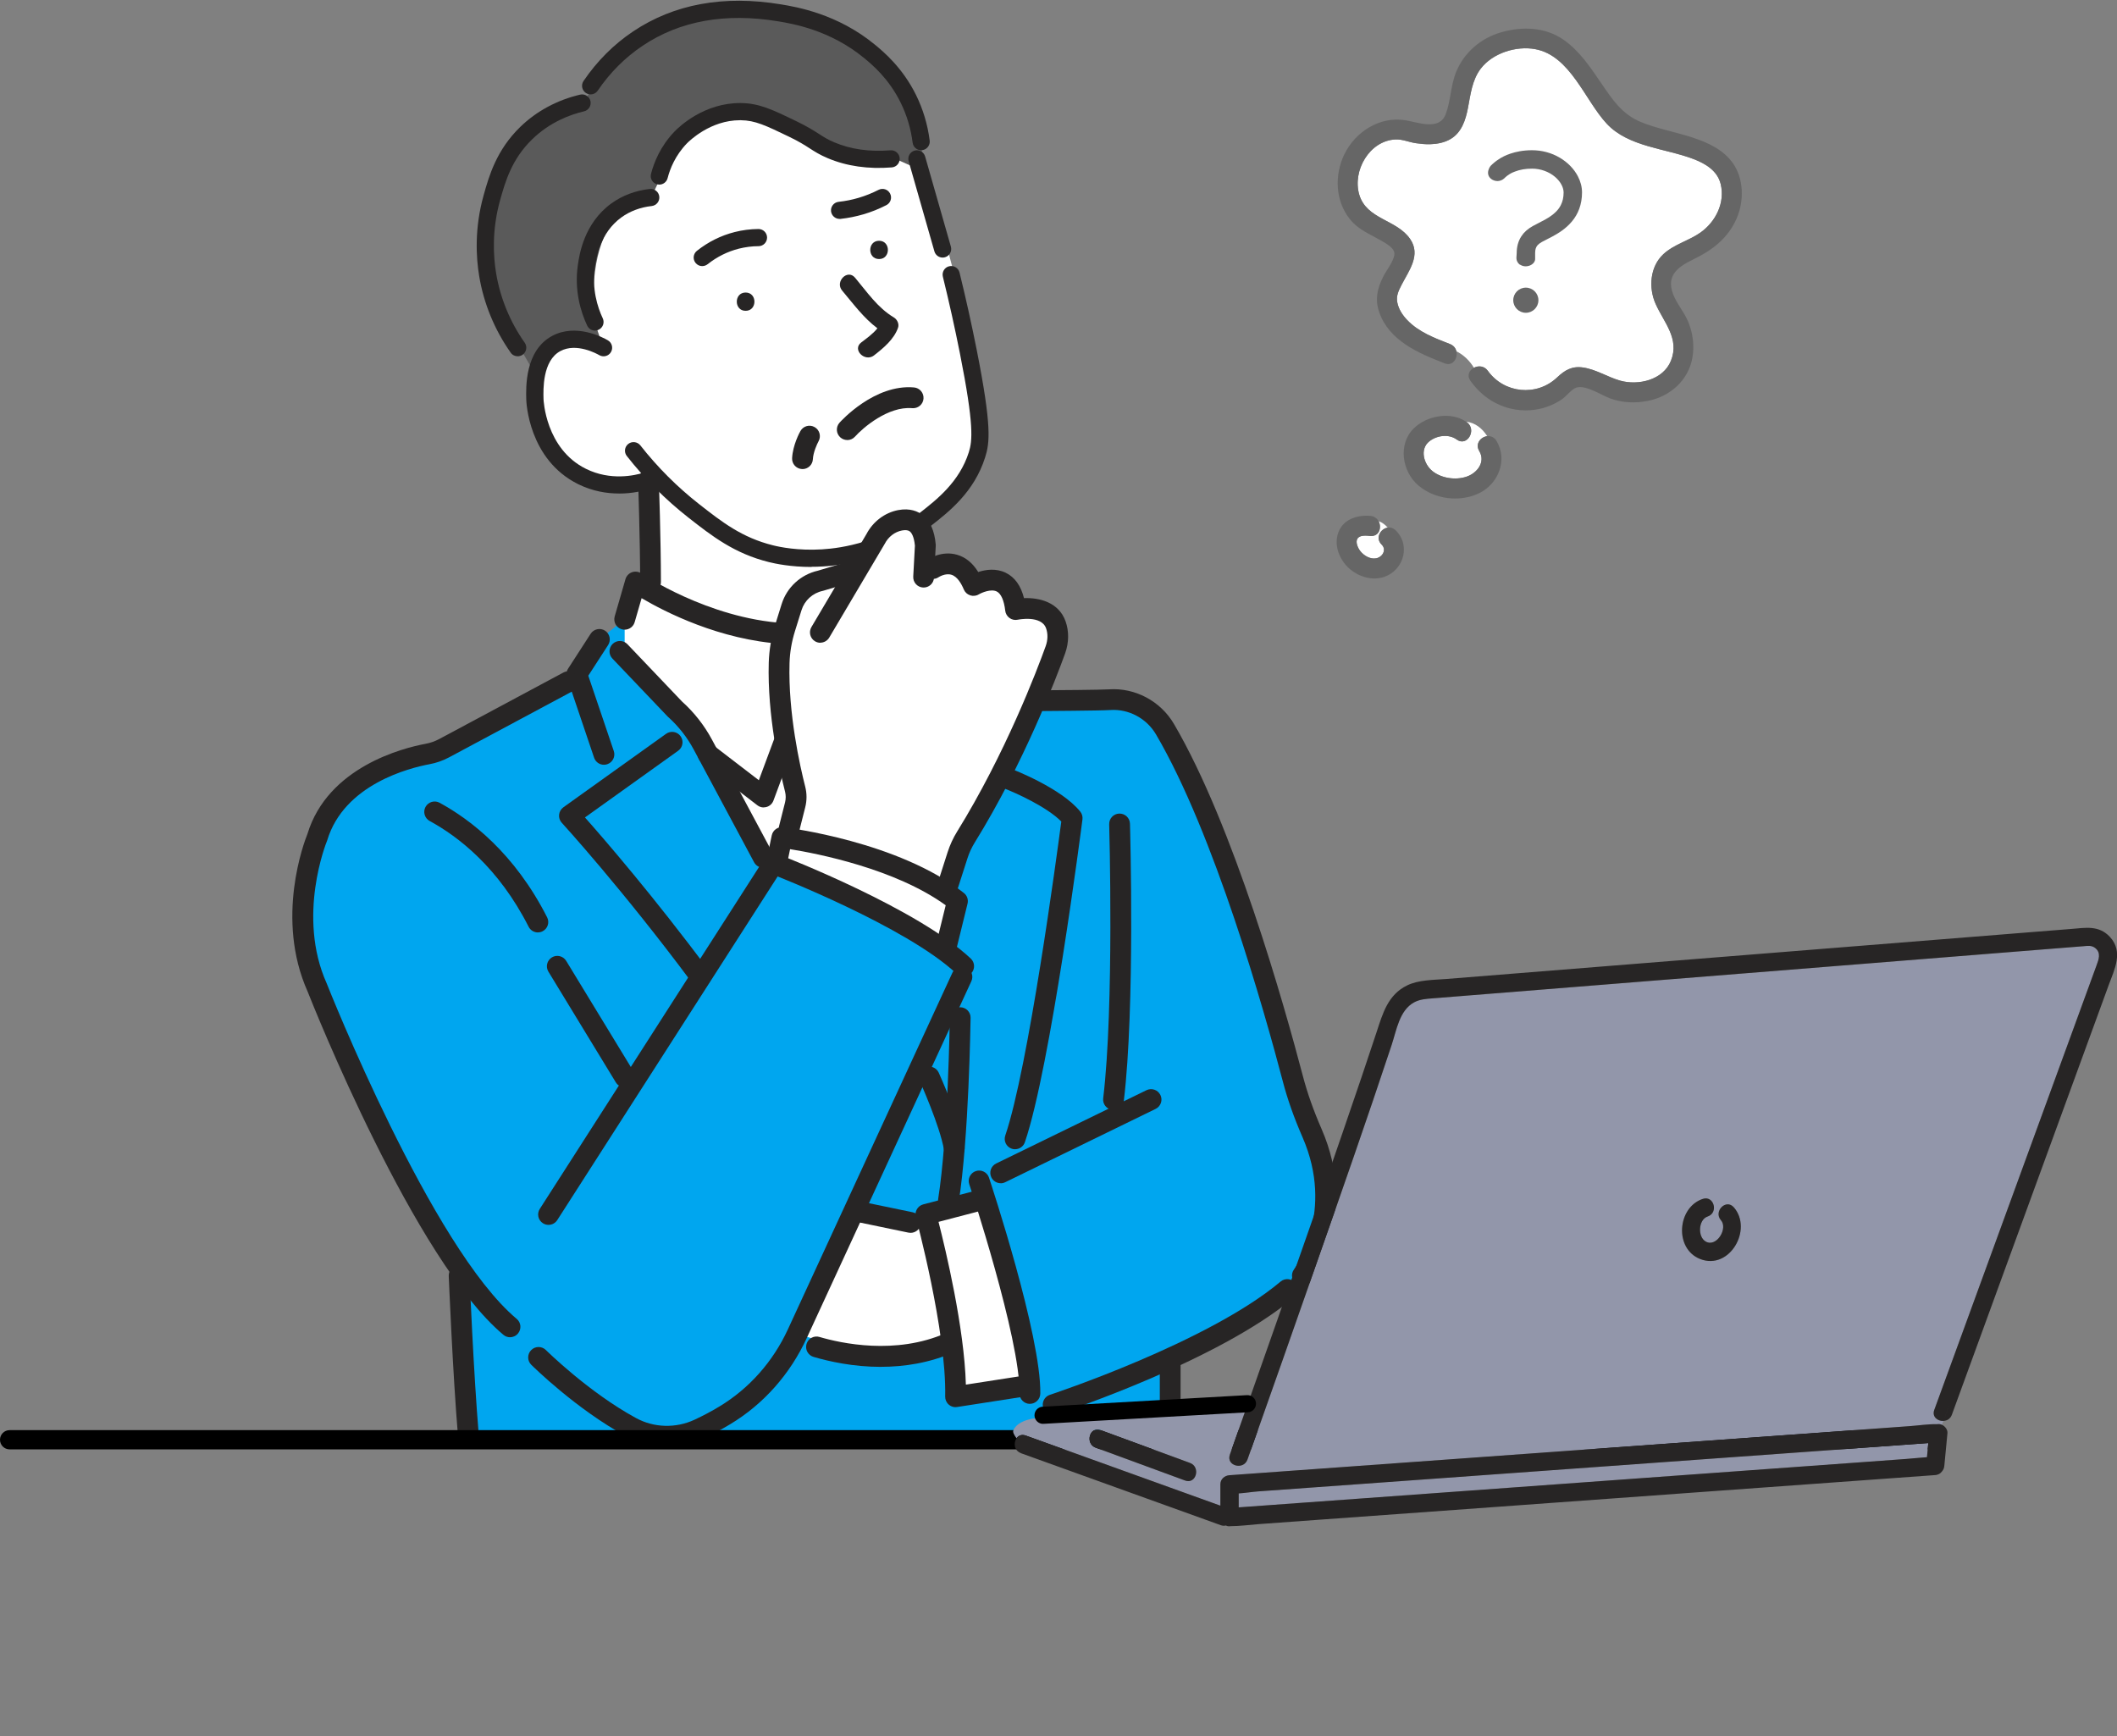 <svg width="200" height="164" viewBox="0 0 200 164" fill="none" xmlns="http://www.w3.org/2000/svg">
<rect x="0" y="0" width="200" height="164" fill="#808080" stroke="none"/>
<g clip-path="url(#clip0_33_1349)">
<path d="M60.623 35.203L52.257 38.285L48.935 32.546C48.935 32.546 39.523 15.332 55.104 9.8L56.219 7.801C56.219 7.801 69.5 -7.459 83.625 6.085L86.435 10.794L87.619 16.986L71.584 32.044L60.619 35.203H60.623Z" fill="#5A5A5A"/>
<path d="M57.877 61.449L65.335 67.917L72.582 81.51L84.979 71.266L82.193 51.829L89.241 47.742C89.241 47.742 92.781 46.278 92.287 40.588L90.45 27.043L87.623 16.366L84.209 14.833C84.209 14.833 80.388 16.702 74.889 12.254C74.889 12.254 67.334 6.292 62.606 16.362L61.454 18.787C61.454 18.787 55.359 18.779 56.109 30.227L57.054 33.001C57.054 33.001 50.509 30.863 50.521 36.496C50.521 36.496 51.133 47.283 60.375 45.892H61.454V55.451L60.375 55.791L57.877 61.453V61.449Z" fill="white"/>
<path d="M41.064 109.687L44.252 117.996C44.252 117.996 42.95 128.807 44.252 135.665H110.552L111.752 111.568L41.064 109.687Z" fill="#00A6EF"/>
<path d="M110.552 136.646C110.009 136.646 109.571 136.208 109.571 135.665V128.321C109.571 127.777 110.009 127.339 110.552 127.339C111.095 127.339 111.533 127.777 111.533 128.321V135.665C111.533 136.208 111.095 136.646 110.552 136.646Z" fill="#272525"/>
<path d="M59.017 58.508L55.72 61.12L54.495 63.699L47.95 67.471L41.149 71.112C41.149 71.112 38.246 68.853 31.084 76.701C31.084 76.701 25.707 87.832 31.587 97.233C31.587 97.233 41.806 118.434 49.739 126.013L52.65 129.225C52.65 129.225 62.302 140.479 70.83 131.991L74.022 128.081L90.45 93.202L91.918 92.281C91.918 92.281 82.542 85.103 73.332 81.693L71.925 80.663L65.721 69.231L59.013 61.534V58.508H59.017Z" fill="#00A6EF"/>
<path d="M71.925 94.856L77.019 77.84L78.896 62.661L101.74 66.952L106.902 66.347C106.902 66.347 111.176 69.628 113.958 76.891L122.645 103.871C122.645 103.871 129.141 112.254 121.611 122.692L99.493 132.696L91.808 128.134L76.581 115.482L71.925 94.852V94.856Z" fill="#00A6EF"/>
<path d="M73.024 81.644L73.868 79.114L75.689 79.397L75.814 71.717C75.814 71.717 87.952 73.396 90.782 77.84L88.491 83.785L90.45 85.124L89.432 89.272C89.432 89.272 74.407 81.583 73.024 81.644Z" fill="white"/>
<path d="M86.828 115.486L80.656 114.435L75.327 125.993C75.327 125.993 85.45 129.594 89.598 126.743L90.279 131.958L96.37 131.013L97.307 130.961C97.307 130.961 95.024 117.282 93.11 113.446L88.187 114.735L86.836 115.494L86.828 115.486Z" fill="white"/>
<path d="M80.044 41.569C79.813 41.569 79.578 41.488 79.391 41.322C78.985 40.961 78.949 40.341 79.31 39.935C79.444 39.785 82.623 36.269 86.354 36.602C86.893 36.65 87.291 37.125 87.246 37.668C87.201 38.212 86.719 38.605 86.18 38.56C83.892 38.358 81.504 40.43 80.778 41.245C80.583 41.464 80.316 41.574 80.044 41.574V41.569Z" fill="#272525"/>
<path d="M75.814 44.311C75.814 44.311 75.778 44.311 75.761 44.311C75.218 44.282 74.804 43.82 74.833 43.281C74.898 42.044 75.542 40.852 75.619 40.722C75.883 40.247 76.483 40.077 76.954 40.345C77.428 40.608 77.594 41.204 77.335 41.679C77.197 41.93 76.828 42.725 76.795 43.386C76.767 43.909 76.333 44.315 75.814 44.315V44.311Z" fill="#272525"/>
<path d="M61.458 55.97C60.915 55.97 60.477 55.532 60.477 54.988C60.477 51.043 60.286 45.467 60.282 45.414C60.262 44.87 60.688 44.416 61.231 44.4C61.775 44.38 62.229 44.806 62.245 45.349C62.245 45.406 62.44 51.014 62.44 54.992C62.44 55.536 62.002 55.974 61.458 55.974V55.97Z" fill="#272525"/>
<path d="M74.022 60.832C74.001 60.832 73.981 60.832 73.961 60.832C67.991 60.459 62.829 57.811 60.615 56.509L59.958 58.78C59.808 59.299 59.26 59.599 58.741 59.449C58.222 59.299 57.922 58.756 58.072 58.233L59.09 54.713C59.179 54.409 59.406 54.169 59.702 54.06C59.998 53.954 60.331 53.995 60.59 54.173C60.651 54.214 66.848 58.411 74.082 58.865C74.622 58.898 75.035 59.364 74.999 59.908C74.966 60.427 74.533 60.828 74.022 60.828V60.832Z" fill="#272525"/>
<path d="M72.108 81.977C71.759 81.977 71.418 81.79 71.24 81.457L65.542 70.816C64.913 69.64 64.09 68.598 63.097 67.71C63.077 67.694 63.056 67.674 63.04 67.653L57.853 62.211C57.48 61.818 57.496 61.197 57.886 60.824C58.279 60.451 58.9 60.467 59.273 60.856L64.431 66.27C65.583 67.304 66.536 68.521 67.27 69.888L72.967 80.529C73.223 81.007 73.044 81.603 72.566 81.859C72.42 81.936 72.258 81.977 72.104 81.977H72.108Z" fill="#272525"/>
<path d="M57.054 72.248C56.645 72.248 56.263 71.988 56.126 71.579L53.567 64.012C53.469 63.728 53.51 63.416 53.672 63.164L55.801 59.871C56.097 59.417 56.701 59.287 57.16 59.579C57.614 59.875 57.744 60.479 57.452 60.938L55.578 63.833L57.987 70.95C58.161 71.465 57.886 72.021 57.371 72.195C57.265 72.232 57.16 72.248 57.054 72.248Z" fill="#272525"/>
<path d="M66.183 93.263C65.883 93.263 65.587 93.125 65.396 92.865C58.794 83.988 53.129 77.787 53.072 77.727C52.881 77.52 52.788 77.24 52.821 76.96C52.849 76.68 52.999 76.429 53.226 76.263L62.926 69.324C63.368 69.008 63.981 69.109 64.297 69.551C64.613 69.993 64.512 70.605 64.07 70.922L55.262 77.224C57.022 79.207 61.702 84.608 66.974 91.693C67.298 92.127 67.205 92.743 66.771 93.068C66.597 93.198 66.39 93.263 66.187 93.263H66.183Z" fill="#272525"/>
<path d="M62.999 136.658C61.673 136.658 60.347 136.334 59.163 135.693C54.447 133.134 50.363 129.099 50.189 128.929C49.803 128.548 49.803 127.927 50.185 127.542C50.566 127.157 51.186 127.157 51.572 127.538C51.612 127.579 55.635 131.549 60.1 133.97C61.787 134.886 63.847 134.943 65.607 134.124C66.426 133.743 67.221 133.321 67.971 132.867C70.786 131.164 73.02 128.645 74.435 125.583L89.987 91.872C90.215 91.381 90.799 91.166 91.289 91.393C91.78 91.62 91.995 92.204 91.768 92.695L76.216 126.407C74.638 129.825 72.14 132.644 68.985 134.546C68.178 135.032 67.322 135.491 66.434 135.9C65.343 136.407 64.167 136.658 62.995 136.658H62.999Z" fill="#272525"/>
<path d="M51.819 115.713C51.636 115.713 51.454 115.664 51.292 115.559C50.833 115.267 50.704 114.658 50.996 114.204L71.88 81.64C72.172 81.182 72.781 81.052 73.235 81.344C73.693 81.636 73.823 82.244 73.531 82.698L52.646 115.263C52.459 115.555 52.143 115.713 51.819 115.713Z" fill="#272525"/>
<path d="M91.046 92.261C90.806 92.261 90.563 92.172 90.373 91.993C85.604 87.512 73.105 82.654 72.979 82.605C72.472 82.41 72.221 81.843 72.416 81.336C72.61 80.829 73.178 80.578 73.685 80.772C74.212 80.975 86.666 85.817 91.715 90.558C92.108 90.931 92.129 91.551 91.76 91.945C91.565 92.151 91.305 92.253 91.046 92.253V92.261Z" fill="#272525"/>
<path d="M89.432 90.257C89.355 90.257 89.278 90.249 89.197 90.229C88.669 90.099 88.349 89.568 88.479 89.041L89.343 85.521C84.57 82.062 77.177 80.626 74.642 80.221L74.451 81.137C74.342 81.668 73.819 82.009 73.292 81.9C72.76 81.79 72.42 81.271 72.529 80.74L72.91 78.919C73.016 78.42 73.482 78.084 73.989 78.144C74.431 78.197 84.89 79.499 91.062 84.361C91.366 84.6 91.5 84.994 91.407 85.367L90.389 89.515C90.279 89.962 89.878 90.262 89.436 90.262L89.432 90.257Z" fill="#272525"/>
<path d="M50.817 88.088C50.46 88.088 50.116 87.893 49.941 87.549C47.099 81.952 43.291 79.028 40.594 77.56C40.119 77.301 39.941 76.705 40.2 76.23C40.46 75.756 41.056 75.577 41.531 75.837C44.471 77.439 48.619 80.618 51.689 86.66C51.937 87.143 51.742 87.735 51.259 87.978C51.117 88.052 50.963 88.084 50.817 88.084V88.088Z" fill="#272525"/>
<path d="M59.017 102.72C58.684 102.72 58.364 102.553 58.178 102.249L51.811 91.794C51.527 91.332 51.677 90.728 52.139 90.444C52.601 90.164 53.206 90.31 53.489 90.772L59.856 101.227C60.14 101.689 59.99 102.294 59.528 102.578C59.37 102.675 59.191 102.72 59.017 102.72Z" fill="#272525"/>
<path d="M83.215 129.128C80.624 129.128 78.353 128.625 76.86 128.187C76.341 128.033 76.041 127.489 76.195 126.966C76.349 126.447 76.897 126.147 77.416 126.301C79.423 126.893 84.602 128.041 89.371 125.932C89.866 125.713 90.446 125.936 90.665 126.431C90.884 126.926 90.66 127.506 90.166 127.725C87.806 128.771 85.397 129.124 83.219 129.124L83.215 129.128Z" fill="#272525"/>
<path d="M86.025 116.467C85.96 116.467 85.891 116.459 85.827 116.447L81.082 115.461C80.551 115.352 80.21 114.833 80.32 114.301C80.429 113.77 80.948 113.43 81.479 113.539L86.224 114.524C86.755 114.634 87.096 115.153 86.987 115.684C86.889 116.147 86.484 116.467 86.025 116.467Z" fill="#272525"/>
<path d="M90.275 132.936C90.04 132.936 89.809 132.851 89.631 132.692C89.412 132.502 89.29 132.222 89.294 131.934C89.428 125.75 86.553 115.096 86.524 114.987C86.455 114.735 86.492 114.464 86.622 114.237C86.751 114.01 86.97 113.843 87.222 113.778L92.161 112.489C92.684 112.351 93.224 112.667 93.357 113.19C93.495 113.714 93.179 114.253 92.656 114.387L88.665 115.429C89.335 118.053 91.103 125.429 91.249 130.807L96.212 130.036C96.748 129.955 97.251 130.32 97.332 130.855C97.413 131.391 97.048 131.894 96.513 131.975L90.421 132.92C90.373 132.928 90.32 132.932 90.271 132.932L90.275 132.936Z" fill="#272525"/>
<path d="M97.299 132.623C97.299 132.623 97.291 132.623 97.283 132.623C96.74 132.615 96.31 132.169 96.318 131.626C96.395 126.48 91.618 112.018 91.569 111.872C91.399 111.357 91.678 110.802 92.194 110.631C92.709 110.461 93.264 110.741 93.434 111.256C93.637 111.864 98.366 126.18 98.281 131.654C98.272 132.189 97.834 132.619 97.299 132.619V132.623Z" fill="#272525"/>
<path d="M94.542 111.779C94.177 111.779 93.828 111.576 93.658 111.228C93.418 110.741 93.621 110.153 94.112 109.914L108.313 102.991C108.8 102.756 109.388 102.955 109.627 103.445C109.867 103.932 109.664 104.52 109.173 104.759L94.972 111.682C94.834 111.751 94.688 111.783 94.542 111.783V111.779Z" fill="#272525"/>
<path d="M99.493 133.682C99.08 133.682 98.694 133.418 98.561 133.005C98.39 132.49 98.674 131.934 99.189 131.768C99.339 131.719 114.133 126.828 120.982 121.07C121.396 120.721 122.016 120.774 122.365 121.187C122.714 121.601 122.661 122.221 122.248 122.57C115.11 128.572 100.426 133.426 99.801 133.629C99.7 133.662 99.599 133.678 99.497 133.678L99.493 133.682Z" fill="#272525"/>
<path d="M123.042 121.483C122.84 121.483 122.641 121.423 122.462 121.293C122.024 120.973 121.927 120.36 122.248 119.922C122.414 119.691 126.1 114.439 123.063 107.456C122.248 105.587 121.639 103.863 121.201 102.192C119.433 95.46 114.725 78.781 109.214 69.385C108.322 67.86 106.622 66.956 104.895 67.077C103.966 67.142 98.512 67.171 98.281 67.175H98.277C97.737 67.175 97.299 66.737 97.295 66.197C97.295 65.654 97.729 65.212 98.272 65.212C99.834 65.204 104.039 65.171 104.757 65.123C107.227 64.948 109.644 66.23 110.909 68.395C116.542 78.002 121.311 94.885 123.099 101.698C123.513 103.271 124.089 104.901 124.863 106.678C128.367 114.731 124.024 120.827 123.837 121.082C123.647 121.346 123.347 121.483 123.042 121.483Z" fill="#272525"/>
<path d="M105.195 104.857C105.154 104.857 105.118 104.857 105.077 104.849C104.538 104.784 104.157 104.293 104.222 103.758C105.272 95.059 104.793 78.039 104.789 77.869C104.773 77.325 105.199 76.875 105.742 76.859C106.286 76.847 106.736 77.268 106.752 77.812C106.772 78.517 107.235 95.148 106.172 103.993C106.111 104.492 105.69 104.857 105.199 104.857H105.195Z" fill="#272525"/>
<path d="M89.598 114.423C89.545 114.423 89.497 114.423 89.444 114.411C88.909 114.326 88.544 113.823 88.629 113.288C89.574 107.318 89.732 96.235 89.732 96.126C89.74 95.586 90.178 95.156 90.713 95.156C90.717 95.156 90.721 95.156 90.725 95.156C91.269 95.165 91.703 95.611 91.695 96.15C91.686 96.608 91.532 107.485 90.567 113.592C90.49 114.074 90.073 114.419 89.598 114.419V114.423Z" fill="#272525"/>
<path d="M95.9 108.571C95.795 108.571 95.689 108.555 95.584 108.519C95.069 108.344 94.797 107.785 94.971 107.274C97.145 100.899 99.838 80.849 100.264 77.609C98.901 76.222 95.928 74.888 94.829 74.466C94.323 74.272 94.071 73.704 94.262 73.197C94.456 72.69 95.024 72.439 95.527 72.629C95.722 72.702 100.28 74.462 102.056 76.672C102.222 76.879 102.299 77.147 102.263 77.41C102.141 78.363 99.242 100.805 96.825 107.902C96.687 108.312 96.305 108.567 95.896 108.567L95.9 108.571Z" fill="#272525"/>
<path d="M72.148 76.279C71.933 76.279 71.722 76.21 71.552 76.076L66.296 72.041C65.866 71.713 65.785 71.096 66.114 70.666C66.442 70.237 67.059 70.155 67.489 70.484L71.69 73.708L73.969 67.572C74.159 67.065 74.723 66.806 75.23 66.992C75.737 67.183 75.997 67.746 75.81 68.253L73.069 75.634C72.959 75.926 72.72 76.149 72.42 76.234C72.331 76.259 72.237 76.271 72.148 76.271V76.279Z" fill="#272525"/>
<path d="M90.15 109.447C89.679 109.447 89.266 109.111 89.184 108.632C88.795 106.353 86.918 102.184 86.897 102.144C86.674 101.649 86.897 101.069 87.388 100.846C87.883 100.623 88.463 100.846 88.686 101.337C88.767 101.515 90.685 105.777 91.119 108.304C91.212 108.839 90.851 109.346 90.316 109.435C90.259 109.443 90.202 109.451 90.15 109.451V109.447Z" fill="#272525"/>
<path d="M44.252 136.646C43.749 136.646 43.319 136.261 43.274 135.746C42.779 129.894 42.398 120.632 42.394 120.539C42.374 119.995 42.792 119.541 43.335 119.517C43.874 119.492 44.333 119.914 44.357 120.457C44.357 120.551 44.742 129.773 45.233 135.58C45.278 136.119 44.876 136.594 44.337 136.642C44.308 136.642 44.28 136.642 44.252 136.642V136.646Z" fill="#272525"/>
<path d="M48.189 126.33C47.966 126.33 47.743 126.257 47.561 126.102C39.174 119.091 29.579 94.982 29.064 93.676C25.974 86.766 28.748 79.515 29.044 78.785C30.971 72.455 38.063 70.666 40.196 70.269C40.659 70.184 41.093 70.03 41.49 69.819L53.234 63.529C53.713 63.273 54.309 63.452 54.564 63.93C54.82 64.409 54.641 65.005 54.163 65.261L42.419 71.55C41.843 71.859 41.218 72.078 40.557 72.199C38.696 72.548 32.499 74.093 30.91 79.397C30.902 79.43 30.889 79.462 30.873 79.495C30.845 79.564 28.014 86.547 30.861 92.894C30.869 92.906 30.873 92.922 30.877 92.934C30.975 93.181 40.76 117.862 48.814 124.594C49.232 124.943 49.284 125.559 48.935 125.977C48.741 126.208 48.461 126.33 48.181 126.33H48.189Z" fill="#272525"/>
<path d="M182.327 136.922H0.908C0.406 136.922 0 136.516 0 136.014C0 135.511 0.406 135.105 0.908 135.105H182.323C182.826 135.105 183.231 135.511 183.231 136.014C183.231 136.516 182.826 136.922 182.323 136.922H182.327Z" fill="black"/>
<path d="M136.985 32.506C135.553 31.954 134.024 31.374 132.945 30.239C132.503 29.773 132.13 29.213 132.009 28.572C131.887 27.944 132.13 27.469 132.41 26.922C133.112 25.559 134.263 24.099 133.225 22.587C131.948 20.725 129.113 20.749 128.416 18.393C127.751 16.143 129.369 13.292 131.834 13.178C132.52 13.146 133.124 13.442 133.789 13.535C134.231 13.596 134.673 13.645 135.123 13.628C135.796 13.604 136.478 13.478 137.062 13.126C138.092 12.505 138.461 11.337 138.68 10.226C138.927 8.944 139.073 7.57 139.888 6.495C141.016 5.019 143.238 4.317 145.034 4.646C148.36 5.254 149.739 9.492 151.807 11.702C153.863 13.896 157.367 14.014 160.023 15.04C161.15 15.473 162.257 16.143 162.561 17.392C162.991 19.156 162.087 20.956 160.651 21.974C159.544 22.757 158.145 23.081 157.144 24.018C155.874 25.202 155.732 27.189 156.414 28.714C157.2 30.474 158.701 31.999 157.861 34.087C157.135 35.9 154.779 36.456 153.052 35.961C151.864 35.62 150.809 34.907 149.568 34.724C148.514 34.566 147.837 34.971 147.099 35.669C145.18 37.482 142.106 37.186 140.561 35.032C140.221 34.558 139.661 34.533 139.251 34.748C138.842 34.067 138.266 33.524 137.597 33.187C137.524 32.899 137.333 32.64 136.993 32.51L136.985 32.506Z" fill="white"/>
<path d="M130.528 51.444C131.019 51.927 130.618 52.624 130.009 52.742C129.446 52.851 128.829 52.478 128.501 52.044C128.29 51.773 128.034 51.229 128.237 50.893C128.464 50.516 129.097 50.597 129.462 50.629C130.301 50.702 130.557 49.822 130.24 49.234C130.585 49.352 130.861 49.571 131.1 49.838C130.427 49.944 129.892 50.82 130.528 51.44V51.444Z" fill="white"/>
<path d="M139.75 42.604C140.371 43.638 139.568 44.684 138.562 45.025C137.532 45.377 136.194 45.191 135.338 44.51C134.523 43.861 134.097 42.445 135.03 41.695C135.744 41.123 136.875 40.973 137.625 41.521C138.611 42.243 139.556 40.596 138.582 39.883C138.562 39.866 138.542 39.858 138.522 39.842C139.349 39.923 140.03 40.462 140.501 41.2C139.892 41.278 139.345 41.918 139.754 42.599L139.75 42.604Z" fill="white"/>
<path d="M127.013 14.569C128.051 12.424 130.37 10.968 132.775 11.361C133.992 11.56 135.979 12.363 136.575 10.798C137.07 9.504 137.037 8.077 137.573 6.779C138.331 4.938 139.937 3.575 141.851 3.04C143.826 2.488 145.951 2.549 147.687 3.737C149.228 4.796 150.27 6.394 151.308 7.91C152.346 9.431 153.255 10.802 155.011 11.524C156.572 12.164 158.255 12.456 159.857 12.979C161.304 13.45 162.776 14.111 163.689 15.384C164.764 16.889 164.78 19.01 164.058 20.656C163.251 22.497 161.791 23.621 160.027 24.476C158.62 25.162 157.359 25.961 158.064 27.79C158.421 28.714 159.11 29.481 159.492 30.401C159.934 31.472 160.088 32.66 159.885 33.803C159.508 35.928 157.78 37.457 155.7 37.867C154.5 38.106 153.283 38.058 152.127 37.644C151.292 37.344 149.609 36.192 148.757 36.691C148.319 36.946 147.97 37.441 147.537 37.737C146.932 38.147 146.21 38.459 145.501 38.617C144.252 38.901 142.95 38.783 141.766 38.293C140.59 37.806 139.661 37.011 138.919 35.981C138.55 35.47 138.81 34.967 139.248 34.74C139.653 34.525 140.217 34.55 140.557 35.024C142.102 37.173 145.176 37.474 147.095 35.661C147.833 34.963 148.51 34.558 149.564 34.716C150.801 34.903 151.855 35.612 153.048 35.953C154.775 36.448 157.131 35.892 157.857 34.079C158.697 31.991 157.196 30.466 156.41 28.706C155.728 27.181 155.87 25.194 157.14 24.01C158.141 23.077 159.54 22.749 160.647 21.966C162.087 20.948 162.991 19.148 162.557 17.384C162.253 16.134 161.146 15.47 160.019 15.031C157.363 14.005 153.855 13.888 151.803 11.694C149.735 9.484 148.356 5.246 145.03 4.638C143.234 4.309 141.012 5.007 139.884 6.487C139.065 7.562 138.923 8.936 138.676 10.218C138.461 11.333 138.092 12.497 137.058 13.117C136.474 13.47 135.792 13.6 135.119 13.62C134.673 13.636 134.227 13.588 133.785 13.527C133.12 13.438 132.516 13.142 131.83 13.17C129.369 13.284 127.747 16.134 128.412 18.385C129.109 20.741 131.944 20.713 133.221 22.578C134.259 24.087 133.104 25.551 132.406 26.914C132.126 27.461 131.887 27.936 132.005 28.564C132.126 29.205 132.499 29.768 132.941 30.231C134.024 31.366 135.553 31.946 136.981 32.498C137.321 32.632 137.516 32.891 137.585 33.175C137.747 33.832 137.273 34.631 136.478 34.323C134.008 33.37 131.202 32.177 130.285 29.452C129.88 28.244 130.127 27.25 130.671 26.147C130.983 25.515 131.591 24.809 131.725 24.107C131.851 23.466 130.963 23.008 130.443 22.708C129.381 22.096 128.343 21.711 127.544 20.725C126.137 18.985 126.056 16.536 127.009 14.561L127.013 14.569Z" fill="#666666"/>
<path d="M133.558 40.475C134.778 39.262 137.062 38.84 138.517 39.846C138.538 39.858 138.558 39.87 138.578 39.887C139.552 40.6 138.607 42.243 137.621 41.525C136.875 40.977 135.74 41.127 135.026 41.699C134.093 42.45 134.515 43.861 135.334 44.514C136.194 45.199 137.532 45.382 138.558 45.029C139.56 44.684 140.367 43.642 139.746 42.608C139.337 41.926 139.884 41.286 140.492 41.209C140.821 41.168 141.162 41.286 141.381 41.655C142.447 43.427 141.583 45.669 139.791 46.566C137.962 47.482 135.545 47.186 133.992 45.856C132.459 44.546 132.045 41.975 133.554 40.479L133.558 40.475Z" fill="#666666"/>
<path d="M126.372 50.511C126.741 49.112 128.148 48.622 129.462 48.735C129.835 48.768 130.095 48.971 130.241 49.238C130.07 49.181 129.884 49.145 129.673 49.145C129.884 49.145 130.066 49.181 130.241 49.238C130.557 49.826 130.301 50.702 129.462 50.633C129.097 50.601 128.46 50.52 128.237 50.897C128.039 51.233 128.294 51.777 128.501 52.048C128.833 52.482 129.446 52.855 130.009 52.746C130.618 52.628 131.019 51.927 130.528 51.448C129.892 50.828 130.427 49.952 131.1 49.846C131.356 49.806 131.627 49.875 131.867 50.11C133.071 51.286 132.795 53.224 131.441 54.161C130.22 55.005 128.606 54.676 127.528 53.76C126.623 52.989 126.051 51.704 126.368 50.516L126.372 50.511Z" fill="#666666"/>
<path d="M143.611 25.02C143.558 24.983 143.404 24.874 143.319 24.667C143.258 24.521 143.258 24.391 143.262 24.318L143.287 23.921C143.287 23.613 143.323 23.325 143.396 23.061C143.469 22.797 143.583 22.542 143.729 22.319C143.984 21.93 144.341 21.613 144.824 21.346C145.002 21.248 145.184 21.155 145.359 21.066C145.558 20.964 145.764 20.859 145.963 20.75C146.397 20.506 146.734 20.267 146.985 20.015C147.184 19.821 147.334 19.614 147.451 19.387C147.634 19.026 147.715 18.657 147.719 18.191C147.719 17.959 147.654 17.708 147.524 17.461C147.386 17.193 147.176 16.938 146.916 16.714C146.336 16.22 145.545 15.932 144.746 15.932C144.134 15.932 143.607 16.021 143.124 16.207C143.019 16.248 142.832 16.313 142.613 16.451C142.435 16.56 142.301 16.67 142.212 16.751C142.163 16.808 141.912 17.087 141.506 17.104C141.162 17.116 140.76 16.929 140.626 16.576C140.492 16.224 140.691 15.883 140.732 15.806C140.813 15.668 140.91 15.575 140.979 15.518C141.279 15.246 141.551 15.06 141.75 14.942C141.985 14.8 143.035 14.192 144.722 14.192H144.742C145.671 14.192 146.575 14.435 147.358 14.898C148.104 15.34 148.696 15.944 149.065 16.649C149.325 17.148 149.459 17.663 149.459 18.182C149.459 18.738 149.37 19.257 149.195 19.732C149.037 20.166 148.802 20.567 148.502 20.924C147.938 21.597 147.257 22.019 146.665 22.339C146.462 22.449 146.271 22.546 146.101 22.631C145.931 22.72 145.781 22.793 145.667 22.858C145.493 22.956 145.355 23.057 145.261 23.162C145.176 23.268 145.124 23.345 145.079 23.495C145.079 23.503 145.079 23.507 145.075 23.511C145.043 23.629 145.03 23.759 145.03 23.909C145.03 24.099 145.03 24.29 145.03 24.48C145.03 24.525 145.018 24.586 144.994 24.655C144.917 24.858 144.751 24.963 144.678 25.008C144.394 25.186 143.948 25.231 143.623 25.008L143.611 25.02Z" fill="#666666"/>
<path d="M144.15 29.549C143.497 29.549 142.962 29.018 142.962 28.361C142.962 27.704 143.493 27.173 144.15 27.173C144.807 27.173 145.339 27.704 145.339 28.361C145.339 29.018 144.807 29.549 144.15 29.549Z" fill="#666666"/>
<path d="M117.016 141.083C117.641 141.046 118.285 140.933 118.873 140.892C120.727 140.758 122.576 140.625 124.429 140.491C129.997 140.089 135.569 139.688 141.137 139.286C147.577 138.82 154.013 138.358 160.453 137.891C165.798 137.506 171.138 137.121 176.483 136.736C178.381 136.598 180.275 136.46 182.173 136.326C182.132 136.772 182.088 137.214 182.047 137.66C181.394 137.701 180.741 137.782 180.097 137.826C178.276 137.96 176.455 138.09 174.634 138.224C169.09 138.625 163.547 139.027 158.003 139.428C151.559 139.895 145.119 140.361 138.676 140.831C133.375 141.217 128.079 141.602 122.779 141.983C120.861 142.121 118.942 142.263 117.024 142.401V141.087L117.016 141.083Z" fill="#9296AA"/>
<path d="M96.038 135.872C96.216 135.62 96.521 135.478 96.91 135.62C102.421 137.607 107.936 139.59 113.447 141.577C114.064 141.8 114.676 142.019 115.293 142.243C115.293 141.569 115.293 140.896 115.293 140.227C115.293 139.736 115.69 139.4 116.152 139.367C118.367 139.209 120.577 139.047 122.791 138.889C128.136 138.504 133.477 138.118 138.822 137.733C145.261 137.267 151.697 136.804 158.137 136.338C163.705 135.937 169.277 135.535 174.845 135.134C176.698 135 178.547 134.866 180.401 134.732C181.256 134.671 182.149 134.525 183.008 134.546C183.045 134.546 183.085 134.541 183.122 134.537C183.235 134.529 183.349 134.554 183.458 134.602C183.503 134.481 183.548 134.363 183.596 134.245C183.053 134.27 182.497 133.852 182.733 133.203C183.929 129.927 185.125 126.65 186.321 123.373C188.653 116.99 190.981 110.603 193.313 104.22C194.894 99.889 196.476 95.554 198.058 91.223C198.26 90.667 198.52 90.034 197.944 89.572C197.599 89.296 197.238 89.361 196.845 89.394C195.507 89.499 194.169 89.609 192.83 89.714C187.311 90.156 181.792 90.598 176.272 91.04C169.354 91.596 162.436 92.147 155.517 92.703C150.055 93.141 144.588 93.579 139.126 94.017C137.865 94.118 136.599 94.219 135.338 94.321C134.734 94.37 134.146 94.402 133.594 94.698C132.199 95.452 131.932 97.334 131.469 98.725C129.129 105.797 126.66 112.829 124.198 119.861C122.203 125.567 120.196 131.269 118.176 136.967C118.066 137.275 117.957 137.583 117.847 137.891C117.478 138.929 115.812 138.483 116.185 137.433C116.777 135.77 117.361 134.104 117.949 132.441C117.819 132.461 117.697 132.494 117.576 132.542C110.921 133.029 104.266 133.52 97.612 134.006C96.752 134.156 95.985 134.509 95.738 135.121C95.657 135.284 95.803 135.559 96.038 135.876V135.872ZM160.866 113.263C161.921 112.914 162.375 114.577 161.325 114.926C160.44 115.218 160.351 116.872 161.166 117.306C162.176 117.842 163.263 116.053 162.578 115.275C161.852 114.443 163.064 113.219 163.794 114.058C165.619 116.151 163.389 120.036 160.615 118.945C158.149 117.976 158.453 114.066 160.866 113.267V113.263ZM103.974 135.101C106.789 136.135 109.603 137.169 112.417 138.203C113.452 138.585 113.005 140.247 111.959 139.866C109.145 138.832 106.33 137.798 103.516 136.764C102.482 136.383 102.928 134.72 103.974 135.101Z" fill="#9296AA"/>
<path d="M116.185 137.429C116.777 135.766 117.361 134.1 117.949 132.437C118.492 132.352 119.092 132.481 119.693 132.364C119.092 132.485 118.492 132.352 117.949 132.437C118.894 129.756 119.839 127.076 120.779 124.395C122.799 118.649 124.814 112.898 126.793 107.136C127.171 107.768 127.523 108.417 127.791 109.094C127.519 108.417 127.171 107.768 126.793 107.136C127.41 105.343 128.022 103.551 128.631 101.754C129.113 100.331 129.592 98.903 130.062 97.472C130.634 95.724 131.125 93.98 132.925 93.096C134.024 92.557 135.423 92.581 136.64 92.484C141.332 92.107 146.024 91.734 150.72 91.356C157.654 90.801 164.589 90.245 171.524 89.69C177.736 89.191 183.949 88.692 190.166 88.197C192.011 88.051 193.856 87.901 195.701 87.755C197.011 87.65 198.281 87.39 199.319 88.498C200.637 89.909 199.757 91.588 199.209 93.08C198.414 95.258 197.62 97.431 196.825 99.609C194.469 106.057 192.116 112.509 189.76 118.957C188.061 123.612 186.362 128.272 184.663 132.928C184.574 133.171 184.488 133.41 184.399 133.653C184.257 134.043 183.933 134.221 183.6 134.237C183.803 133.718 184.01 133.211 184.152 132.704C184.006 133.211 183.803 133.718 183.6 134.237C183.057 134.262 182.501 133.844 182.737 133.195C183.933 129.918 185.129 126.642 186.325 123.365C188.657 116.982 190.985 110.595 193.317 104.212C194.898 99.881 196.48 95.546 198.062 91.215C198.264 90.659 198.524 90.026 197.948 89.564C197.603 89.288 197.242 89.353 196.849 89.386C195.511 89.491 194.173 89.601 192.834 89.706C187.315 90.148 181.796 90.59 176.276 91.032C169.358 91.588 162.44 92.139 155.521 92.695C150.059 93.133 144.592 93.571 139.13 94.009C137.869 94.11 136.603 94.211 135.342 94.313C134.738 94.362 134.15 94.394 133.598 94.69C132.203 95.444 131.936 97.326 131.473 98.717C129.133 105.789 126.664 112.821 124.202 119.853C122.207 125.559 120.2 131.261 118.18 136.959C118.071 137.267 117.961 137.575 117.852 137.883C117.482 138.921 115.816 138.475 116.189 137.425L116.185 137.429Z" fill="#272525"/>
<path d="M96.452 137.283C97.23 137.563 98.013 137.847 98.791 138.127C104.303 140.114 109.818 142.097 115.329 144.084C115.508 144.149 115.666 144.153 115.804 144.116C115.913 144.169 116.031 144.193 116.152 144.185C116.189 144.185 116.229 144.177 116.266 144.177C117.134 144.177 118.022 144.051 118.886 143.986C120.706 143.853 122.527 143.723 124.348 143.589C129.892 143.188 135.435 142.786 140.979 142.385C147.423 141.918 153.863 141.452 160.307 140.981C165.607 140.596 170.903 140.211 176.203 139.83C178.41 139.672 180.616 139.509 182.822 139.351C183.118 139.331 183.337 139.189 183.475 138.994C183.588 138.865 183.665 138.698 183.686 138.487C183.783 137.457 183.88 136.423 183.982 135.393C184.014 135.069 183.763 134.736 183.458 134.598C183.231 135.207 183.024 135.831 182.943 136.5C183.029 135.831 183.231 135.207 183.458 134.598C183.349 134.55 183.235 134.525 183.122 134.534C183.085 134.534 183.045 134.542 183.008 134.542C182.149 134.525 181.256 134.667 180.401 134.728C178.547 134.862 176.698 134.996 174.845 135.13C169.277 135.531 163.705 135.933 158.137 136.334C151.697 136.8 145.261 137.263 138.822 137.729C133.477 138.114 128.136 138.5 122.791 138.885C120.577 139.043 118.367 139.205 116.152 139.363C115.686 139.396 115.293 139.736 115.293 140.223C115.293 140.896 115.293 141.569 115.293 142.239C114.676 142.016 114.064 141.797 113.447 141.574C107.936 139.586 102.421 137.603 96.91 135.616C96.521 135.478 96.216 135.616 96.038 135.868C95.734 136.294 95.799 137.04 96.452 137.275V137.283ZM117.016 141.083C117.641 141.046 118.285 140.933 118.873 140.892C120.727 140.758 122.576 140.625 124.429 140.491C129.997 140.089 135.569 139.688 141.137 139.286C147.577 138.82 154.013 138.358 160.453 137.891C165.798 137.506 171.138 137.121 176.483 136.736C178.381 136.598 180.275 136.46 182.173 136.326C182.132 136.772 182.088 137.214 182.047 137.66C181.394 137.701 180.741 137.782 180.097 137.826C178.276 137.96 176.455 138.09 174.634 138.224C169.09 138.625 163.547 139.027 158.003 139.428C151.559 139.895 145.119 140.361 138.676 140.831C133.375 141.217 128.079 141.602 122.779 141.983C120.861 142.121 118.942 142.263 117.024 142.401V141.087L117.016 141.083Z" fill="#272525"/>
<path d="M111.963 139.866C109.149 138.832 106.335 137.798 103.52 136.764C102.486 136.383 102.932 134.72 103.978 135.101C106.793 136.135 109.607 137.169 112.422 138.203C113.456 138.585 113.01 140.247 111.963 139.866Z" fill="#272525"/>
<path d="M163.798 114.05C165.623 116.143 163.393 120.028 160.619 118.937C158.153 117.967 158.457 114.058 160.87 113.259C161.925 112.91 162.379 114.573 161.329 114.922C160.444 115.214 160.355 116.868 161.17 117.302C162.18 117.838 163.267 116.049 162.582 115.271C161.856 114.439 163.068 113.215 163.798 114.054V114.05Z" fill="#272525"/>
<path d="M98.544 134.513C98.118 134.513 97.761 134.181 97.733 133.747C97.709 133.301 98.049 132.915 98.496 132.891L117.803 131.8C118.261 131.776 118.634 132.116 118.659 132.562C118.683 133.009 118.342 133.394 117.896 133.418L98.589 134.509C98.589 134.509 98.556 134.509 98.54 134.509L98.544 134.513Z" fill="black"/>
<path d="M70.441 29.363C71.552 29.363 71.552 27.635 70.441 27.635C69.33 27.635 69.33 29.363 70.441 29.363Z" fill="#272525"/>
<path d="M83.049 24.472C84.16 24.472 84.16 22.745 83.049 22.745C81.938 22.745 81.938 24.472 83.049 24.472Z" fill="#272525"/>
<path d="M82.578 33.572C81.71 34.242 80.482 33.033 81.358 32.356C81.812 32.007 82.481 31.541 82.891 31.013C81.581 30.028 80.628 28.718 79.561 27.453C78.852 26.609 80.064 25.381 80.778 26.232C81.913 27.583 82.903 29.067 84.444 29.988C84.756 30.174 84.967 30.6 84.841 30.961C84.464 32.048 83.462 32.883 82.578 33.568V33.572Z" fill="#272525"/>
<path d="M79.318 20.68C78.908 20.68 78.56 20.372 78.511 19.959C78.462 19.513 78.783 19.115 79.229 19.067C79.865 18.997 80.502 18.872 81.115 18.689C81.763 18.499 82.396 18.243 83 17.935C83.402 17.732 83.888 17.886 84.091 18.288C84.294 18.689 84.14 19.176 83.738 19.379C83.045 19.736 82.315 20.028 81.569 20.247C80.863 20.453 80.133 20.599 79.399 20.68C79.371 20.68 79.338 20.684 79.31 20.684L79.318 20.68Z" fill="#272525"/>
<path d="M66.345 25.141C66.106 25.141 65.87 25.036 65.708 24.833C65.428 24.48 65.489 23.974 65.842 23.694C66.913 22.846 68.109 22.25 69.407 21.922C70.136 21.735 70.891 21.642 71.653 21.634H71.657C72.103 21.634 72.464 21.994 72.468 22.441C72.468 22.887 72.112 23.256 71.661 23.256C71.033 23.256 70.408 23.341 69.804 23.491C68.733 23.763 67.74 24.257 66.848 24.963C66.698 25.081 66.519 25.137 66.345 25.137V25.141Z" fill="#272525"/>
<path d="M48.907 33.657C48.652 33.657 48.4 33.54 48.246 33.313C46.73 31.168 45.699 28.669 45.27 26.082C44.978 24.322 44.811 21.569 45.695 18.43C46.198 16.637 46.892 14.18 49.154 11.986C50.683 10.502 52.638 9.447 54.808 8.94C55.242 8.839 55.679 9.107 55.781 9.545C55.882 9.983 55.611 10.416 55.177 10.518C53.867 10.826 51.953 11.532 50.286 13.15C48.335 15.04 47.739 17.165 47.257 18.872C46.454 21.723 46.604 24.221 46.871 25.819C47.261 28.163 48.197 30.433 49.572 32.376C49.832 32.741 49.742 33.248 49.378 33.508C49.236 33.609 49.073 33.657 48.911 33.657H48.907Z" fill="#272525"/>
<path d="M87.023 14.192C86.622 14.192 86.273 13.892 86.22 13.482C86.05 12.148 85.669 10.871 85.081 9.682C83.953 7.399 82.392 6.11 81.642 5.489C78.426 2.829 74.853 2.237 73.511 2.014C68.531 1.191 64.228 1.965 60.712 4.321C59.058 5.428 57.63 6.856 56.47 8.563C56.219 8.932 55.716 9.03 55.343 8.778C54.974 8.527 54.877 8.024 55.128 7.651C56.406 5.773 57.979 4.196 59.808 2.971C63.677 0.38 68.373 -0.48 73.774 0.412C75.238 0.655 79.119 1.296 82.676 4.236C83.446 4.873 85.255 6.369 86.537 8.965C87.202 10.315 87.639 11.767 87.83 13.275C87.887 13.722 87.571 14.127 87.129 14.184C87.096 14.188 87.06 14.192 87.027 14.192H87.023Z" fill="#272525"/>
<path d="M89.055 24.334C88.702 24.334 88.378 24.103 88.276 23.746L85.843 15.23C85.721 14.8 85.969 14.35 86.399 14.229C86.828 14.103 87.279 14.354 87.4 14.784L89.833 23.3C89.955 23.73 89.708 24.18 89.278 24.302C89.205 24.322 89.128 24.334 89.055 24.334Z" fill="#272525"/>
<path d="M76.662 53.561C74.719 53.561 73.239 53.253 72.635 53.099C69.358 52.283 67.257 50.637 65.031 48.893C62.89 47.214 60.931 45.26 59.216 43.078C58.94 42.725 59.001 42.214 59.354 41.938C59.706 41.663 60.214 41.724 60.493 42.072C62.128 44.153 63.993 46.014 66.033 47.612C68.207 49.315 70.088 50.787 73.028 51.517C73.669 51.679 75.401 52.036 77.651 51.898C79.602 51.781 83.402 51.176 86.934 48.419C88.499 47.198 90.636 45.527 91.525 42.729C91.865 41.654 92.04 40.207 90.689 33.398C90.207 30.969 89.663 28.527 89.075 26.135C88.97 25.701 89.233 25.259 89.667 25.154C90.101 25.048 90.543 25.312 90.649 25.745C91.245 28.163 91.792 30.628 92.279 33.082C93.706 40.296 93.508 41.833 93.066 43.216C92.027 46.492 89.655 48.342 87.927 49.692C84.051 52.717 79.882 53.387 77.745 53.512C77.371 53.537 77.007 53.545 76.662 53.545V53.561Z" fill="#272525"/>
<path d="M56.207 31.228C55.903 31.228 55.611 31.054 55.473 30.762C54.877 29.489 54.24 27.457 54.593 25.028C54.735 24.055 55.169 21.09 57.76 19.217C58.794 18.466 60.051 17.996 61.393 17.85C61.835 17.801 62.237 18.126 62.286 18.572C62.334 19.018 62.01 19.415 61.568 19.464C60.505 19.578 59.52 19.947 58.713 20.53C56.677 22.003 56.332 24.371 56.203 25.263C55.907 27.295 56.442 28.998 56.945 30.073C57.135 30.478 56.961 30.961 56.555 31.151C56.446 31.204 56.328 31.228 56.211 31.228H56.207Z" fill="#272525"/>
<path d="M62.29 17.44C62.225 17.44 62.156 17.432 62.087 17.416C61.653 17.306 61.389 16.864 61.503 16.43C61.775 15.368 62.383 13.811 63.733 12.416C64.175 11.961 66.536 9.695 70.003 9.735C71.726 9.755 72.963 10.352 75.21 11.438C76.289 11.957 76.893 12.347 77.379 12.659C77.838 12.951 78.195 13.186 78.827 13.45C80.38 14.107 82.161 14.358 84.124 14.2C84.561 14.159 84.963 14.496 84.995 14.942C85.032 15.388 84.699 15.778 84.253 15.814C82.027 15.992 79.987 15.7 78.195 14.942C77.436 14.622 76.982 14.33 76.504 14.022C76.033 13.717 75.498 13.373 74.508 12.898C72.335 11.852 71.345 11.373 69.983 11.357C69.958 11.357 69.934 11.357 69.91 11.357C67.103 11.357 65.116 13.32 64.897 13.543C63.794 14.683 63.295 15.956 63.072 16.828C62.979 17.193 62.651 17.44 62.286 17.44H62.29Z" fill="#272525"/>
<path d="M58.474 46.622C57.326 46.622 55.988 46.411 54.629 45.742C49.925 43.419 49.722 37.968 49.718 37.737C49.686 36.594 49.584 33.106 52.176 31.727C54.422 30.531 56.945 31.865 57.427 32.149C57.817 32.372 57.946 32.871 57.723 33.256C57.5 33.645 57.002 33.775 56.616 33.552C56.401 33.426 54.463 32.352 52.946 33.163C51.243 34.071 51.324 36.8 51.348 37.697C51.348 37.745 51.523 42.397 55.359 44.291C57.679 45.438 59.966 44.923 60.842 44.647C61.272 44.514 61.726 44.753 61.86 45.179C61.994 45.605 61.754 46.063 61.328 46.197C60.773 46.371 59.747 46.626 58.486 46.626L58.474 46.622Z" fill="#272525"/>
<path d="M75.307 75.273L74.001 68.335C74.001 68.335 72.744 60.848 75.307 56.302L79.569 54.246L83.503 49.923C83.503 49.923 87.185 47.056 87.493 52.648L87.303 53.849C87.303 53.849 90.75 52.519 91.962 55.309C91.962 55.309 94.29 53.35 95.941 57.588C95.941 57.588 100.312 55.97 99.708 61.38L90.762 79.856C90.762 79.856 77.98 75.066 75.303 75.273H75.307Z" fill="white"/>
<path d="M74.545 79.28C74.464 79.28 74.383 79.272 74.306 79.251C73.778 79.118 73.462 78.586 73.596 78.059L74.168 75.796C74.249 75.468 74.249 75.123 74.168 74.795C73.657 72.791 72.481 67.588 72.627 62.592C72.663 61.4 72.87 60.196 73.239 59.007L73.847 57.061C74.342 55.479 75.652 54.279 77.266 53.914L80.624 52.912C81.143 52.758 81.69 53.054 81.844 53.573C81.999 54.092 81.703 54.64 81.183 54.794L77.789 55.804C77.765 55.812 77.74 55.816 77.716 55.824C76.771 56.027 76.009 56.724 75.721 57.645L75.113 59.591C74.792 60.609 74.618 61.635 74.59 62.649C74.452 67.398 75.579 72.386 76.07 74.308C76.236 74.953 76.236 75.63 76.07 76.275L75.498 78.538C75.384 78.984 74.987 79.28 74.545 79.28Z" fill="#272525"/>
<path d="M77.501 60.723C77.331 60.723 77.16 60.678 77.002 60.585C76.536 60.309 76.382 59.705 76.658 59.238L81.861 50.447C82.477 49.27 83.596 48.427 84.857 48.188C85.977 47.977 86.719 48.317 87.141 48.638C87.867 49.189 88.288 50.13 88.402 51.444C88.402 51.489 88.406 51.537 88.402 51.582L88.24 54.575C88.211 55.118 87.749 55.532 87.206 55.503C86.666 55.475 86.248 55.013 86.277 54.469L86.435 51.545C86.346 50.633 86.094 50.313 85.948 50.199C85.79 50.081 85.543 50.053 85.214 50.114C84.533 50.244 83.925 50.71 83.588 51.367C83.58 51.383 83.572 51.4 83.56 51.416L78.341 60.232C78.158 60.54 77.83 60.715 77.493 60.715L77.501 60.723Z" fill="#272525"/>
<path d="M89.594 84.479C89.493 84.479 89.395 84.462 89.294 84.43C88.779 84.264 88.495 83.712 88.662 83.197L89.525 80.504C89.748 79.815 90.048 79.162 90.418 78.566C94.988 71.185 97.981 63.294 98.788 61.047C98.995 60.471 99.011 59.875 98.828 59.36C98.378 58.087 96.172 58.541 96.152 58.545C95.88 58.602 95.596 58.545 95.373 58.383C95.15 58.221 95 57.973 94.968 57.697C94.858 56.728 94.574 56.079 94.165 55.877C93.621 55.605 92.737 55.994 92.469 56.152C92.226 56.298 91.926 56.331 91.654 56.242C91.383 56.152 91.164 55.95 91.054 55.686C90.831 55.151 90.45 54.473 89.89 54.299C89.306 54.117 88.686 54.518 88.682 54.522C88.236 54.83 87.627 54.713 87.319 54.267C87.011 53.821 87.129 53.204 87.575 52.9C87.713 52.803 88.97 51.979 90.438 52.413C91.233 52.648 91.898 53.196 92.417 54.039C93.118 53.808 94.1 53.662 95.02 54.112C95.868 54.526 96.444 55.329 96.74 56.505C98.163 56.452 100.029 56.87 100.673 58.711C101.002 59.648 100.986 60.715 100.629 61.716C99.805 64.003 96.752 72.057 92.08 79.604C91.796 80.067 91.561 80.569 91.391 81.109L90.527 83.801C90.393 84.219 90.008 84.483 89.594 84.483V84.479Z" fill="#272525"/>
</g>
<defs>
<clipPath id="clip0_33_1349">
<rect width="200" height="164" fill="white"/>
</clipPath>
</defs>
</svg>
